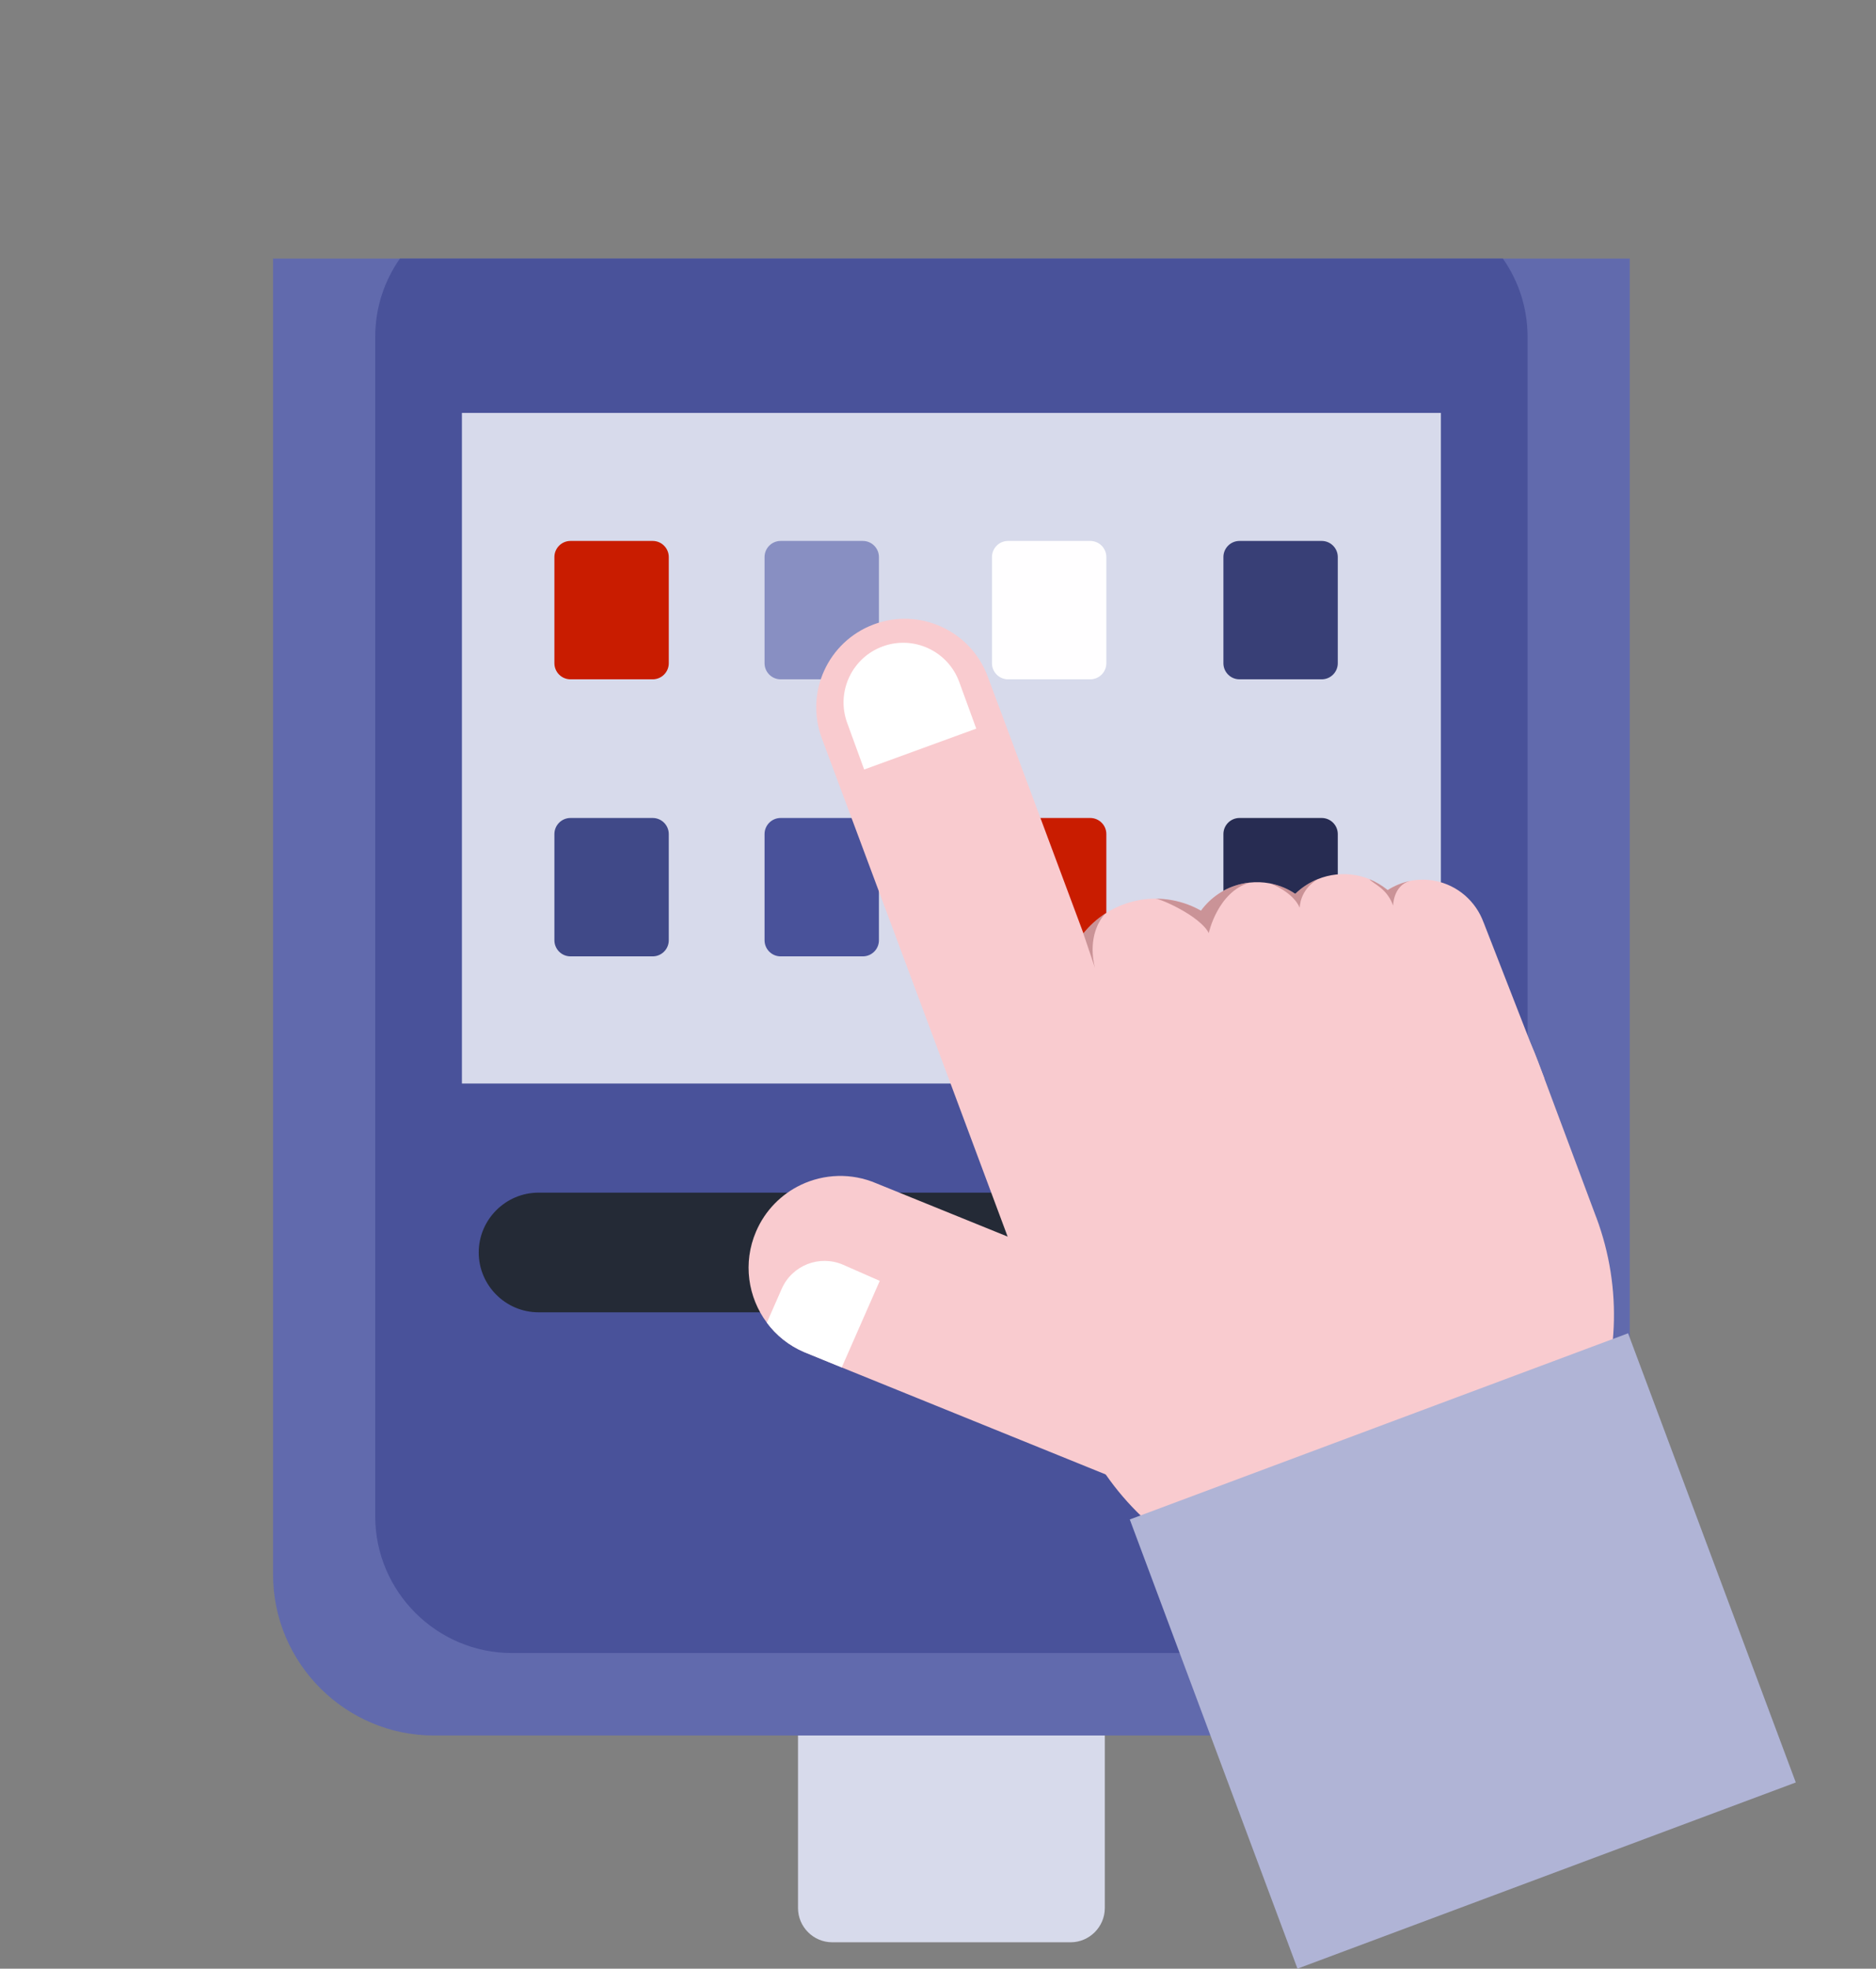<?xml version="1.0" encoding="UTF-8"?><svg id="Layer_2" xmlns="http://www.w3.org/2000/svg" width="540.16" height="566.65" viewBox="0 0 540.16 566.65"><rect x="0" y="0" width="540.16" height="566.65" fill="#808080" stroke="none"/><defs><style>.cls-1{fill:#c91c00;}.cls-1,.cls-2,.cls-3,.cls-4,.cls-5,.cls-6,.cls-7,.cls-8,.cls-9,.cls-10{fill-rule:evenodd;}.cls-11{fill:#fff;}.cls-2{fill:#d7daeb;}.cls-3{fill:#fffeff;}.cls-4{fill:#404988;}.cls-12{fill:#b0b4d6;}.cls-13{fill:#f9cbcf;}.cls-5{fill:#242a36;}.cls-6{fill:#49529a;}.cls-7{fill:#616aad;}.cls-8{fill:#272c52;}.cls-9{fill:#383f76;}.cls-10{fill:#888fc2;}.cls-14{fill:none;}.cls-15{fill:#9d5d60;opacity:.5;}</style></defs><g id="Layer_1-2"><g><g><path class="cls-2" d="M239.64,475.79h68.6c5.43,0,9.87,4.44,9.87,9.87v63.52c0,5.43-4.44,9.87-9.87,9.87h-68.6c-5.43,0-9.87-4.44-9.87-9.87v-63.52c0-5.43,4.44-9.87,9.87-9.87h0Z"/><path class="cls-7" d="M78.62,74.42V453.21c0,25.48,20.84,46.32,46.32,46.32H422.94c25.48,0,46.32-20.84,46.32-46.32V74.42H78.62Z"/><path class="cls-6" d="M432.72,74.42H115.15c-4.48,6.39-7.11,14.15-7.11,22.49V436.45c0,21.64,17.7,39.34,39.34,39.34h253.11c21.64,0,39.34-17.7,39.34-39.34V96.91c0-8.35-2.63-16.11-7.11-22.49h0Z"/><polygon class="cls-2" points="133 118.85 414.88 118.85 414.88 311.87 133 311.87 133 118.85 133 118.85"/><path class="cls-10" d="M358.41,419.21c11.21,0,20.3,9.09,20.3,20.3s-9.09,20.3-20.3,20.3-20.3-9.09-20.3-20.3,9.09-20.3,20.3-20.3h0Z"/><path class="cls-1" d="M164.26,155.7h23.67c2.55,0,4.63,2.08,4.63,4.63v30.57c0,2.55-2.08,4.63-4.63,4.63h-23.67c-2.55,0-4.63-2.08-4.63-4.63v-30.57c0-2.55,2.08-4.63,4.63-4.63h0Z"/><path class="cls-10" d="M224.77,155.7h23.67c2.55,0,4.63,2.08,4.63,4.63v30.57c0,2.55-2.08,4.63-4.63,4.63h-23.67c-2.55,0-4.63-2.08-4.63-4.63v-30.57c0-2.55,2.08-4.63,4.63-4.63h0Z"/><path class="cls-3" d="M290.25,155.7h23.67c2.55,0,4.63,2.08,4.63,4.63v30.57c0,2.55-2.08,4.63-4.63,4.63h-23.67c-2.55,0-4.63-2.08-4.63-4.63v-30.57c0-2.55,2.08-4.63,4.63-4.63h0Z"/><path class="cls-9" d="M356.89,155.7h23.67c2.55,0,4.63,2.08,4.63,4.63v30.57c0,2.55-2.08,4.63-4.63,4.63h-23.67c-2.55,0-4.63-2.08-4.63-4.63v-30.57c0-2.55,2.08-4.63,4.63-4.63h0Z"/><path class="cls-4" d="M164.26,235.44h23.67c2.55,0,4.63,2.08,4.63,4.63v30.57c0,2.55-2.08,4.63-4.63,4.63h-23.67c-2.55,0-4.63-2.08-4.63-4.63v-30.57c0-2.55,2.08-4.63,4.63-4.63h0Z"/><path class="cls-6" d="M224.77,235.44h23.67c2.55,0,4.63,2.08,4.63,4.63v30.57c0,2.55-2.08,4.63-4.63,4.63h-23.67c-2.55,0-4.63-2.08-4.63-4.63v-30.57c0-2.55,2.08-4.63,4.63-4.63h0Z"/><path class="cls-1" d="M290.25,235.44h23.67c2.55,0,4.63,2.08,4.63,4.63v30.57c0,2.55-2.08,4.63-4.63,4.63h-23.67c-2.55,0-4.63-2.08-4.63-4.63v-30.57c0-2.55,2.08-4.63,4.63-4.63h0Z"/><path class="cls-8" d="M356.89,235.44h23.67c2.55,0,4.63,2.08,4.63,4.63v30.57c0,2.55-2.08,4.63-4.63,4.63h-23.67c-2.55,0-4.63-2.08-4.63-4.63v-30.57c0-2.55,2.08-4.63,4.63-4.63h0Z"/><path class="cls-5" d="M155.06,343.28h237.75c9.47,0,17.22,7.75,17.22,17.22h0c0,9.47-7.75,17.22-17.22,17.22H155.06c-9.47,0-17.22-7.75-17.22-17.22h0c0-9.47,7.75-17.22,17.22-17.22h0Z"/></g><g><path class="cls-13" d="M291.28,359.02l-54.65-146.51c-4.92-13.19,1.77-27.87,14.96-32.79h0c13.19-4.92,27.87,1.77,32.79,14.96l38.81,104.11-31.91,60.24Z"/><path class="cls-11" d="M281.09,209.72l-32.27,11.77-4.89-13.42c-3.25-8.91,1.34-18.77,10.25-22.02h0c8.91-3.25,18.77,1.34,22.02,10.25l4.89,13.41Z"/><g><path class="cls-13" d="M230.64,341.02c6.61-3.13,14.48-3.51,21.72-.41l90.3,36.63-20.8,48.57-79.5-32.22-10.8-4.41c-4.44-1.89-8.08-4.86-10.76-8.47-5.45-7.3-6.97-17.23-3.12-26.21,2.64-6.17,7.35-10.82,12.97-13.48Z"/><path class="cls-11" d="M242.81,364.06l10.5,4.61-10.95,24.92-10.8-4.41c-4.44-1.89-8.08-4.86-10.76-8.47l4.27-9.73c2.99-6.81,10.93-9.91,17.74-6.92Z"/></g><path class="cls-13" d="M459.6,350.37l-16.8-44.98c-5.11-13.69-13.58-25.15-24.1-33.83l-94.67-5.62c-31.12,20-45.24,59.6-31.77,95.67l16.8,44.98c15.53,41.57,61.81,62.69,103.39,47.16h0c41.57-15.53,62.69-61.81,47.16-103.39Z"/><path class="cls-13" d="M444.71,310.52l-117.69,7.34-.24-6.71c-13.84-3.16-22.82-16.7-20.2-30.77,.82-4.43,2.71-8.4,5.34-11.69,1.78-2.23,3.9-4.15,6.27-5.7,4.22-2.75,9.21-4.31,14.45-4.33h.05c1.61,0,3.24,.14,4.89,.45,2.97,.56,5.72,1.58,8.21,3,2.8-3.85,6.9-6.58,11.54-7.66,.81-.2,1.63-.35,2.48-.42h.07c1.84-.2,3.73-.14,5.64,.21,.11,.02,.2,.04,.31,.06,0,0,.02,.01,.07,.02,2.6,.52,4.98,1.56,7.05,2.96,1.86-1.82,4.08-3.27,6.49-4.24,3.4-1.37,7.2-1.82,11.07-1.11,1.32,.25,2.59,.62,3.79,1.11,1.93,.79,3.69,1.85,5.26,3.13,1.93-1.24,4.08-2.12,6.35-2.6,.01,0,.04-.01,.05-.01,2.28-.45,4.67-.5,7.09-.05,6.72,1.26,11.92,5.98,14.11,11.98h.01l17.54,45.01Z"/><path class="cls-15" d="M359.88,254.03c-9.26,2.62-11.84,14.52-11.84,14.52-2.5-4.84-13.71-9.84-15.34-9.88,1.61,0,3.24,.14,4.89,.45,2.97,.56,5.72,1.58,8.21,3,2.8-3.85,6.9-6.58,11.54-7.66l2.48-.42h.07Z"/><path class="cls-15" d="M374.25,261.29c-1.94-4.39-7.65-6.67-8.35-6.95,2.6,.52,4.98,1.56,7.05,2.96,1.86-1.82,4.08-3.27,6.49-4.24-5.31,3.11-5.2,8.23-5.2,8.23Z"/><path class="cls-15" d="M315.25,278.5l-3.32-9.81c1.78-2.23,3.9-4.15,6.27-5.7-5.22,5.98-3.34,14.04-2.94,15.5Z"/><path class="cls-15" d="M405.91,253.59c-4.74,1.3-4.79,7.07-4.79,7.07-1.79-5.06-5.77-6.26-6.82-7.6,1.93,.79,3.69,1.85,5.26,3.13,1.93-1.24,4.08-2.12,6.35-2.6Z"/><rect class="cls-12" x="344.6" y="406.2" width="153.16" height="138.01" transform="translate(-139.64 177.39) rotate(-20.48)"/></g><rect class="cls-14" x="180.05" y="250.13" width="355.11" height="281.63"/><rect class="cls-14" y="0" width="540.16" height="563.24"/></g></g></svg>